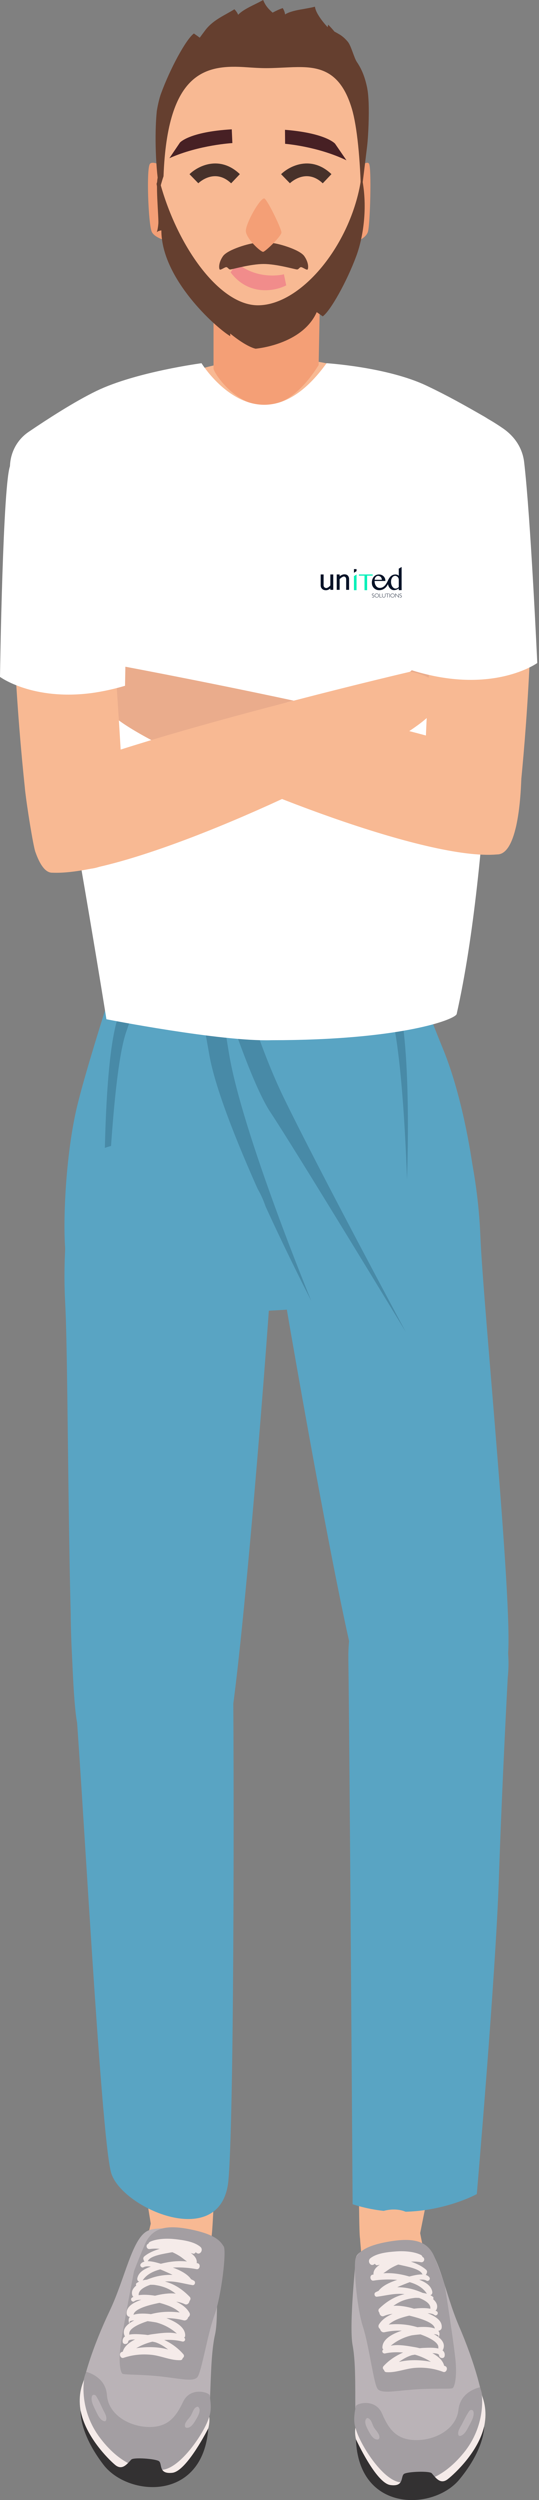<svg width="79" height="366" viewBox="0 0 79 366" fill="none" xmlns="http://www.w3.org/2000/svg">
<rect x="0" y="0" width="79" height="366" fill="#808080" stroke="none"/>
<g clip-path="url(#clip0_833_10198)">
<path d="M52.707 250.796C52.984 256.817 52.281 326.261 52.777 327.737C53.273 329.214 60.728 331.244 61.452 327.582C69.4 287.341 76.111 270.907 72.68 246.153C69.965 226.553 51.831 231.805 52.707 250.796Z" fill="#F8B993"/>
<path d="M74.423 245.535C74.423 245.535 73.587 260.951 73.112 275.168C72.637 289.387 69.884 321.205 69.884 321.205C69.884 321.205 61.475 325.872 51.683 322.691C51.683 322.691 51.243 256.211 51.057 242.841C50.871 229.472 61.669 227.596 66.126 228.972C70.583 230.35 75.307 237.22 74.423 245.535H74.423Z" fill="#59A4C3"/>
<path d="M61.6 327.028C61.6 327.028 64.164 340.344 66.996 346.597C69.172 351.402 69.355 354.586 67.217 355.963C61.8 359.455 57.266 360.473 55.4 360.032C52.291 359.298 53.13 353.978 53.228 351.332C53.398 346.753 52.932 344.134 53.063 342.05C53.551 334.239 52.795 328.67 52.776 327.736C52.679 323 61.239 321.436 61.6 327.028Z" fill="#F8B993"/>
<path d="M52.182 330.46C52.525 328.789 59.855 327.33 62.106 328.53C64.357 329.728 65.127 335.563 67.272 340.525C69.417 345.485 71.362 351.724 70.943 354.745C70.525 357.765 67.218 363.425 61.968 364.661C56.718 365.897 52.195 360.216 52.102 355.408C52.01 350.602 52.23 346.236 51.678 343.323C51.127 340.412 52.182 330.46 52.182 330.46V330.46Z" fill="#BAB3B7"/>
<path d="M70.361 349.487C70.361 349.487 67.491 350.006 67.193 352.778C66.895 355.551 63.903 357.233 61.003 357.223C58.104 357.211 56.977 355.616 55.996 353.339C55.014 351.062 52.197 351.832 52.137 352.29C52.077 352.748 51.697 354.25 52.103 355.41C52.51 356.569 53.454 361.263 55.825 362.983C58.197 364.705 66.846 365.233 69.234 358.647C71.621 352.061 70.519 350.113 70.361 349.487Z" fill="#A39EA2"/>
<path d="M70.616 350.635C70.616 350.635 71.282 355.07 67.924 359.14C64.564 363.21 61.351 363.697 58.69 363.408C56.029 363.12 52.632 357.646 52.103 355.41C52.103 355.41 51.656 356.969 53.201 359.6C54.746 362.231 54.967 364.252 57.46 364.617C59.953 364.98 64.837 365.639 67.512 361.936C70.188 358.232 72.148 354.57 70.616 350.635Z" fill="#F5EBE9"/>
<path d="M70.96 355.214C70.96 355.214 71.116 358.411 67.324 362.995C63.546 367.561 52.547 367.894 52.17 357.098C52.17 357.098 55.091 363.497 57.206 363.8C59.321 364.101 58.662 362.471 59.252 362.15C59.842 361.828 62.959 361.718 63.279 362.078C63.874 362.748 64.553 363.776 65.622 362.945C66.691 362.115 70.112 358.92 70.96 355.214H70.96Z" fill="#333132"/>
<path d="M53.712 354.061C53.762 354.01 53.844 353.977 53.915 353.999C54.419 354.158 54.548 354.876 54.772 355.298C55.016 355.76 55.662 356.304 55.611 356.845C55.596 357 55.507 357.127 55.339 357.137C54.682 357.174 54.237 356.3 53.974 355.803C53.738 355.358 53.28 354.501 53.712 354.061Z" fill="#BAB3B7"/>
<path d="M67.738 354.83C68.058 354.194 68.372 353.557 68.774 352.973C68.926 352.753 69.301 352.731 69.386 353.032C69.573 353.693 69.056 354.549 68.757 355.111C68.467 355.656 68.075 356.523 67.407 356.621C67.313 356.634 67.21 356.549 67.184 356.462C67.023 355.902 67.496 355.316 67.738 354.83H67.738Z" fill="#BAB3B7"/>
<path d="M65.19 334.547C65.19 334.547 66.6 343.498 66.786 345.802C66.973 348.107 66.62 349.479 66.319 349.627C66.017 349.775 63.305 349.596 60.439 349.833C57.572 350.07 55.963 350.408 55.37 349.752C54.776 349.096 54.132 343.539 53.183 340.585C52.233 337.631 51.738 331.082 52.183 330.46C52.628 329.838 53.222 328.822 56.92 328.176C60.617 327.529 62.764 328.026 63.756 330.598C64.748 333.171 65.19 334.547 65.19 334.547Z" fill="#A39EA2"/>
<path d="M54.742 333.874C55.654 333.728 56.936 333.648 58.218 333.767C57.146 334.118 56.048 334.619 55.488 335.368L55.485 335.376C55.337 335.443 55.186 335.504 55.045 335.584C54.751 335.749 54.898 336.276 55.246 336.233C56.63 336.06 57.886 335.679 59.3 335.854C57.876 336.165 56.636 336.952 55.591 337.959C55.398 338.144 55.449 338.397 55.598 338.56C55.623 338.89 55.915 339.213 56.277 339.057C56.699 338.874 57.12 338.782 57.54 338.74C56.738 339.076 56.008 339.554 55.555 340.272C55.38 340.55 55.497 340.811 55.706 340.962C55.761 341.241 56.01 341.506 56.369 341.428C57.206 341.244 58.047 341.171 58.889 341.201C57.473 341.668 56.02 342.471 56.049 343.699C56.052 343.812 56.114 343.893 56.191 343.956C56.169 343.979 56.139 343.992 56.118 344.015C55.901 344.267 56.141 344.6 56.445 344.535C57.291 344.352 58.192 344.322 59.09 344.404C57.998 344.867 56.994 345.543 56.216 346.392C56.031 346.595 56.117 346.844 56.296 346.959C56.308 347.117 56.425 347.263 56.618 347.277C58.023 347.384 59.434 346.745 60.854 346.647C62.264 346.551 63.631 346.737 64.952 347.234C65.432 347.416 65.732 346.6 65.27 346.4C65.216 346.376 65.153 346.357 65.097 346.333C64.927 345.57 64.216 344.952 63.373 344.495C63.928 344.507 64.341 344.592 64.352 344.814C64.375 345.27 65.109 345.373 65.174 344.896C65.226 344.52 65.093 344.262 64.857 344.082C64.888 344.052 64.916 344.013 64.938 343.963C65.377 342.967 64.516 342.22 63.585 341.701C64.047 341.742 64.343 341.845 64.253 342.054C64.227 342.115 64.314 342.147 64.337 342.087C64.476 341.707 64.418 341.424 64.236 341.214L64.246 341.215C64.455 341.231 64.703 341.02 64.731 340.818C64.889 339.709 63.741 339.065 62.672 338.649C63.097 338.662 63.466 338.73 63.675 338.906C63.76 338.976 63.879 338.994 63.975 338.933L64.019 338.906C64.183 338.803 64.225 338.536 64.066 338.405C63.997 338.349 63.916 338.303 63.835 338.257C63.908 338.203 63.971 338.135 64.004 338.045C64.212 337.488 63.942 337.001 63.488 336.593L63.524 336.473C63.547 336.398 63.517 336.293 63.454 336.244C63.337 336.151 63.21 336.074 63.077 336.005L63.181 335.955C63.356 335.872 63.389 335.642 63.356 335.478C63.174 334.581 62.325 334.084 61.445 333.745C61.858 333.694 62.234 333.712 62.503 333.875C62.786 334.045 63.129 333.674 62.941 333.406C62.811 333.219 62.618 333.104 62.391 333.039C62.442 332.999 62.486 332.943 62.514 332.867L62.581 332.683C62.628 332.553 62.56 332.378 62.462 332.291C61.851 331.745 61.059 331.374 60.237 331.1C60.708 331.07 61.189 331.089 61.69 331.179C62.19 331.271 62.369 330.578 61.92 330.406C61.891 330.283 61.81 330.172 61.66 330.099C60.639 329.596 59.167 329.516 58.046 329.6C56.862 329.687 55.235 329.842 54.287 330.598C53.769 331.01 54.313 331.893 54.844 331.478C54.878 331.452 54.926 331.434 54.961 331.409C55.015 331.552 55.164 331.666 55.335 331.619C55.449 331.589 55.55 331.574 55.659 331.55C55.123 331.903 54.709 332.352 54.738 332.941C54.738 332.958 54.754 332.967 54.757 332.983C54.701 332.995 54.65 332.995 54.594 333.007C54.105 333.11 54.252 333.952 54.742 333.874L54.742 333.874ZM60.316 344.805C60.363 344.79 60.55 344.755 60.816 344.713C61.651 344.949 62.441 345.308 63.156 345.763C61.64 345.462 59.944 345.419 58.468 345.78C59.027 345.388 59.608 345.028 60.316 344.805ZM60.289 341.899C60.381 341.877 60.951 341.801 61.632 341.744C62.797 342.164 64.353 342.899 64.246 343.699C64.241 343.739 64.246 343.778 64.252 343.815C63.543 343.64 62.606 343.709 62.103 343.723C61.907 343.729 61.711 343.751 61.515 343.772C61.268 343.706 61.034 343.654 60.828 343.62C59.89 343.469 58.41 343.163 57.273 343.406C58.14 342.672 59.178 342.174 60.289 341.899V341.899ZM59.745 339.057C59.81 339.041 59.901 339.019 59.987 338.999C60.098 339.027 60.21 339.054 60.322 339.083C61.098 339.285 63.64 339.923 63.727 340.888L63.727 340.889C62.994 340.605 61.85 340.632 61.181 340.696C59.809 340.281 58.407 340.164 56.978 340.306C57.699 339.629 58.88 339.271 59.745 339.057ZM60.792 336.401C60.882 336.391 61.126 336.395 61.416 336.404C62.319 336.755 63.135 337.269 63.078 337.952C63.077 337.968 63.082 337.978 63.082 337.993C62.349 337.845 61.451 337.887 60.674 337.982C59.702 337.7 58.655 337.496 57.659 337.563C58.124 337.244 58.61 336.954 59.164 336.759C59.684 336.576 60.245 336.465 60.792 336.401ZM58.574 334.681C58.928 334.546 59.469 334.307 60.051 334.101C61.131 334.415 62.058 334.951 62.57 335.807C62.373 335.748 62.169 335.701 61.957 335.674C61.642 335.534 61.349 335.423 61.133 335.345C60.248 335.023 59.236 334.842 58.228 334.839C58.343 334.785 58.457 334.727 58.574 334.681ZM56.181 332.799C56.578 332.547 56.956 332.234 57.338 332.018C57.678 331.825 58.02 331.661 58.365 331.524C58.459 331.544 58.545 331.554 58.643 331.577C59.377 331.761 61.517 332.101 61.877 332.889C61.894 332.926 61.923 332.943 61.946 332.971C61.287 332.939 60.501 333.147 59.997 333.275C58.663 332.884 57.465 332.72 56.181 332.799Z" fill="#F5EBE9"/>
<path d="M33.86 250.552C33.363 256.558 31.54 325.981 30.991 327.439C30.442 328.897 22.918 330.655 22.328 326.968C15.849 286.465 9.74 269.797 14.068 245.184C17.495 225.696 35.426 231.604 33.86 250.552V250.552Z" fill="#F8B993"/>
<path d="M22.199 325.104C22.199 325.104 19.152 338.317 16.094 344.464C13.745 349.185 13.447 352.361 15.533 353.815C20.819 357.502 25.313 358.684 27.195 358.311C30.328 357.69 29.684 352.344 29.681 349.695C29.678 345.114 30.239 342.513 30.184 340.425C29.98 332.602 30.938 327.064 30.991 326.132C31.26 321.403 22.763 319.529 22.199 325.104Z" fill="#F8B993"/>
<path d="M31.485 328.876C31.204 327.195 23.931 325.471 21.638 326.588C19.345 327.704 18.364 333.506 16.039 338.386C13.716 343.266 11.545 349.43 11.854 352.463C12.162 355.497 15.261 361.273 20.462 362.699C25.664 364.124 30.39 358.613 30.657 353.813C30.925 349.012 30.864 344.641 31.521 341.75C32.178 338.862 31.485 328.876 31.485 328.876V328.876Z" fill="#BAB3B7"/>
<path d="M12.628 347.229C12.628 347.229 15.477 347.853 15.674 350.634C15.87 353.415 18.8 355.206 21.698 355.3C24.596 355.394 25.78 353.841 26.843 351.601C27.907 349.362 30.694 350.233 30.737 350.694C30.78 351.154 31.105 352.669 30.657 353.813C30.209 354.957 29.095 359.612 26.663 361.246C24.23 362.879 15.567 363.094 13.421 356.424C11.275 349.754 12.447 347.849 12.628 347.229Z" fill="#A39EA2"/>
<path d="M12.33 348.367C12.33 348.367 11.503 352.777 14.712 356.966C17.92 361.155 21.114 361.758 23.784 361.566C26.453 361.374 30.047 356.028 30.657 353.812C30.657 353.812 31.047 355.388 29.407 357.961C27.767 360.534 27.473 362.547 24.968 362.819C22.464 363.092 17.559 363.572 15.02 359.774C12.481 355.976 10.655 352.245 12.33 348.367Z" fill="#F5EBE9"/>
<path d="M11.82 352.931C11.82 352.931 11.547 356.119 15.171 360.838C18.78 365.539 29.759 366.272 30.529 355.497C30.529 355.497 27.377 361.786 25.253 362.011C23.128 362.235 23.845 360.629 23.267 360.286C22.689 359.945 19.578 359.722 19.246 360.07C18.627 360.718 17.911 361.719 16.873 360.851C15.834 359.983 12.533 356.666 11.82 352.931Z" fill="#333132"/>
<path d="M29.096 352.406C29.048 352.354 28.968 352.317 28.895 352.338C28.387 352.478 28.232 353.19 27.992 353.604C27.732 354.056 27.066 354.576 27.098 355.12C27.107 355.275 27.191 355.404 27.359 355.421C28.014 355.483 28.49 354.624 28.771 354.138C29.023 353.701 29.512 352.862 29.096 352.406Z" fill="#BAB3B7"/>
<path d="M15.054 352.664C14.758 352.015 14.468 351.368 14.087 350.77C13.943 350.544 13.568 350.509 13.473 350.805C13.262 351.46 13.748 352.334 14.026 352.906C14.296 353.462 14.656 354.342 15.32 354.465C15.414 354.482 15.52 354.401 15.548 354.315C15.73 353.762 15.279 353.157 15.054 352.664Z" fill="#BAB3B7"/>
<path d="M19.644 332.489C19.644 332.489 17.909 341.381 17.639 343.678C17.368 345.974 17.672 347.359 17.968 347.517C18.263 347.675 20.98 347.596 23.836 347.936C26.692 348.278 28.288 348.674 28.905 348.04C29.521 347.406 30.367 341.877 31.423 338.959C32.479 336.04 33.213 329.515 32.791 328.876C32.368 328.238 31.812 327.201 28.14 326.421C24.468 325.641 22.305 326.059 21.22 328.594C20.136 331.128 19.644 332.489 19.644 332.489Z" fill="#A39EA2"/>
<path d="M28.981 331.336C28.925 331.322 28.874 331.319 28.819 331.306C28.823 331.291 28.838 331.281 28.84 331.264C28.89 330.676 28.493 330.213 27.97 329.84C28.078 329.869 28.178 329.887 28.291 329.922C28.46 329.975 28.613 329.866 28.672 329.724C28.707 329.75 28.754 329.771 28.786 329.798C29.302 330.231 29.878 329.369 29.375 328.938C28.455 328.15 26.835 327.935 25.655 327.804C24.538 327.68 23.064 327.708 22.025 328.172C21.873 328.24 21.788 328.348 21.754 328.469C21.299 328.626 21.453 329.324 21.956 329.251C22.46 329.179 22.942 329.176 23.411 329.225C22.579 329.467 21.774 329.81 21.144 330.333C21.042 330.418 20.968 330.59 21.011 330.721L21.071 330.907C21.096 330.984 21.139 331.041 21.188 331.084C20.958 331.142 20.761 331.247 20.625 331.43C20.428 331.692 20.757 332.074 21.046 331.915C21.321 331.763 21.697 331.757 22.108 331.823C21.215 332.13 20.349 332.596 20.135 333.486C20.096 333.649 20.12 333.879 20.293 333.969L20.395 334.023C20.259 334.087 20.128 334.159 20.009 334.247C19.944 334.295 19.911 334.398 19.931 334.474L19.963 334.597C19.493 334.987 19.207 335.464 19.393 336.029C19.423 336.119 19.484 336.188 19.555 336.247C19.473 336.29 19.39 336.331 19.319 336.386C19.155 336.511 19.187 336.777 19.348 336.887L19.39 336.916C19.485 336.981 19.604 336.967 19.691 336.899C19.906 336.732 20.277 336.677 20.703 336.68C19.619 337.056 18.448 337.659 18.566 338.773C18.587 338.975 18.827 339.195 19.036 339.186H19.047C18.857 339.39 18.789 339.67 18.914 340.055C18.934 340.116 19.023 340.088 18.999 340.025C18.917 339.812 19.217 339.721 19.679 339.696C18.73 340.181 17.843 340.897 18.245 341.908C18.265 341.958 18.292 341.998 18.322 342.03C18.08 342.2 17.938 342.453 17.976 342.833C18.023 343.312 18.76 343.235 18.799 342.779C18.819 342.558 19.234 342.489 19.79 342.496C18.93 342.922 18.198 343.514 18 344.27C17.943 344.291 17.88 344.309 17.824 344.33C17.356 344.514 17.626 345.34 18.112 345.177C19.451 344.728 20.824 344.591 22.229 344.74C23.645 344.888 25.031 345.578 26.439 345.522C26.633 345.514 26.754 345.374 26.773 345.217C26.956 345.109 27.051 344.862 26.873 344.652C26.127 343.776 25.147 343.064 24.073 342.562C24.974 342.512 25.873 342.575 26.712 342.787C27.014 342.864 27.265 342.541 27.057 342.281C27.037 342.256 27.008 342.242 26.986 342.219C27.066 342.159 27.131 342.08 27.138 341.967C27.212 340.741 25.789 339.885 24.391 339.369C25.233 339.369 26.071 339.472 26.9 339.686C27.257 339.777 27.515 339.522 27.58 339.245C27.794 339.1 27.921 338.845 27.756 338.562C27.329 337.827 26.617 337.323 25.828 336.959C26.247 337.015 26.664 337.123 27.079 337.32C27.435 337.489 27.739 337.177 27.775 336.849C27.93 336.691 27.99 336.44 27.804 336.248C26.797 335.203 25.586 334.372 24.175 334.009C25.594 333.886 26.835 334.312 28.212 334.535C28.558 334.592 28.724 334.07 28.436 333.894C28.299 333.809 28.15 333.742 28.005 333.672L28.001 333.663C27.469 332.893 26.39 332.352 25.332 331.962C26.617 331.892 27.896 332.017 28.802 332.197C29.288 332.292 29.466 331.455 28.981 331.336V331.336ZM24.645 343.958C23.183 343.545 21.486 343.527 19.961 343.772C20.691 343.343 21.494 343.013 22.337 342.808C22.601 342.859 22.788 342.901 22.833 342.918C23.533 343.165 24.101 343.546 24.645 343.958ZM25.925 341.63C24.798 341.345 23.308 341.598 22.366 341.715C22.158 341.741 21.922 341.784 21.674 341.84C21.478 341.813 21.283 341.783 21.088 341.771C20.585 341.739 19.651 341.636 18.936 341.784C18.944 341.748 18.95 341.71 18.946 341.67C18.869 340.866 20.451 340.188 21.63 339.81C22.308 339.892 22.876 339.988 22.966 340.014C24.066 340.329 25.086 340.865 25.925 341.63ZM26.333 338.542C24.91 338.349 23.505 338.415 22.119 338.781C21.452 338.692 20.309 338.623 19.567 338.88L19.567 338.879C19.69 337.917 22.252 337.372 23.036 337.199C23.149 337.174 23.261 337.15 23.374 337.127C23.459 337.15 23.549 337.175 23.613 337.193C24.47 337.44 25.637 337.84 26.333 338.542ZM24.277 334.919C24.825 335.134 25.299 335.441 25.752 335.778C24.759 335.673 23.706 335.84 22.724 336.085C21.951 335.962 21.055 335.888 20.317 336.009C20.318 335.995 20.323 335.984 20.323 335.969C20.291 335.283 21.124 334.8 22.039 334.482C22.33 334.483 22.574 334.488 22.663 334.503C23.208 334.586 23.764 334.717 24.277 334.919ZM25.283 333.034C24.275 333 23.257 333.145 22.361 333.433C22.142 333.504 21.846 333.606 21.526 333.732C21.313 333.753 21.108 333.792 20.908 333.844C21.451 333.007 22.397 332.505 23.488 332.23C24.062 332.458 24.594 332.715 24.943 332.863C25.058 332.913 25.17 332.977 25.283 333.034ZM23.572 331.407C23.072 331.261 22.294 331.024 21.636 331.032C21.659 331.005 21.689 330.989 21.706 330.953C22.095 330.178 24.246 329.916 24.987 329.759C25.085 329.74 25.172 329.733 25.267 329.716C25.606 329.865 25.942 330.042 26.275 330.247C26.649 330.477 27.015 330.804 27.402 331.07C26.122 330.944 24.918 331.065 23.572 331.407V331.407Z" fill="#F5EBE9"/>
<path d="M10.719 226.275C10.719 226.275 9.811 235.216 10.891 246.957C11.971 258.698 14.751 312.876 16.294 318.104C17.837 323.33 32.541 329.72 33.48 319.172C34.419 308.625 34.318 248.465 34.082 239.052C33.846 229.64 30.719 222.306 24.564 220.464C18.409 218.62 11.055 219.565 10.719 226.275Z" fill="#59A4C3"/>
<path d="M67.477 163.118C67.477 163.118 70 170.747 70.409 180.999C70.817 191.251 75.519 238.332 74.343 243.006C73.166 247.679 55.341 254.712 52.533 245.698C49.725 236.685 40.687 184.714 39.555 176.559C38.422 168.406 41.303 161.749 48.891 159.524C56.48 157.298 66.026 157.357 67.477 163.118V163.118Z" fill="#59A4C3"/>
<path d="M24.211 127.348C21.418 137.729 14.486 156.136 13.316 161.873C12.146 167.61 11.812 175.155 16.191 180.471C17.727 182.338 18.831 188.161 39.71 188.161C51.582 188.161 56.955 186.382 62.445 178.806C63.451 177.418 69.456 169.309 66.759 160.542C64.134 152.008 57.303 133.248 55.859 127.473C52.354 113.467 28.316 112.089 24.211 127.348Z" fill="#F8B993"/>
<path d="M31.934 53.361C24.971 54.81 12.173 60.55 6.471 65.044C6.199 65.258 8.163 85.918 12.747 99.671C18.909 118.157 20.87 127.821 22.735 130.342C31.99 142.857 54.177 145.878 57.843 129.642C60.458 118.064 65.546 99.811 65.546 99.811L71.543 64.425C66.104 60.601 57.1 55.508 48.177 53.272C45.074 52.495 38.553 51.984 31.934 53.361Z" fill="#F8B993"/>
<path d="M20.099 133.383C20.099 133.383 12.627 155.748 11.08 162.924C9.532 170.098 9.196 179.663 9.617 183.491C10.039 187.318 20.387 192.452 34.97 192.051C61 191.335 69.198 186.456 69.958 183.012C70.719 179.568 69.082 163.645 64.888 153.452C60.694 143.258 58.042 134.293 58.042 134.293L20.099 133.383V133.383Z" fill="#59A4C3"/>
<path d="M17.245 149.078C14.524 157.631 15.431 186.198 15.431 186.198C15.431 186.198 16.063 158.279 18.468 151.152C20.874 144.024 24.663 135.083 24.663 135.083L22.436 134.563C22.436 134.563 19.967 140.525 17.245 149.078V149.078Z" fill="#488AA7"/>
<path d="M57.97 145.272C55.448 138.963 53.16 134.563 53.16 134.563L51.097 134.946C51.097 134.946 54.608 141.544 56.837 146.802C59.066 152.061 59.651 172.659 59.651 172.659C59.651 172.659 60.492 151.584 57.97 145.272Z" fill="#488AA7"/>
<path d="M59.473 194.991C59.473 194.991 46.847 171.517 41.59 160.703C36.333 149.889 32.845 134.796 32.845 134.796L30.937 136.001C30.761 134.543 30.673 133.727 30.673 133.727L26.445 134.177C26.445 134.177 28.809 143.636 30.673 154.392C32.536 165.149 45.626 190.453 45.626 190.453C45.626 190.453 35.517 165.964 33.573 154.282C32.893 150.192 32.333 146.448 31.893 143.307C33.988 149.806 37.258 159.254 39.636 162.834C43.409 168.513 59.473 194.991 59.473 194.991Z" fill="#488AA7"/>
<path d="M20.419 126.79L18.467 135.797C18.467 135.797 28.041 137.87 40.657 138.453C53.272 139.036 64.05 135.148 64.05 135.148L61.501 125.493C61.501 125.493 36.748 128.798 20.419 126.79Z" fill="#FEF5F2"/>
<path d="M31.297 43.492V53.956C31.297 54.865 38.825 65.934 46.702 53.45L46.91 42.752L31.297 43.492Z" fill="#F49F76"/>
<path d="M52.119 24.949C52.119 24.949 53.721 23.342 54.094 23.975C54.467 24.607 54.257 32.73 53.933 33.899C53.608 35.067 51.684 35.565 51.684 35.565C51.684 35.565 52.253 30.673 52.119 24.949Z" fill="#F49F76"/>
<path d="M24.947 24.949C24.947 24.949 22.545 23.342 21.984 23.975C21.425 24.607 21.74 32.73 22.227 33.899C22.713 35.067 25.6 35.565 25.6 35.565C25.6 35.565 24.746 30.673 24.947 24.949Z" fill="#F49F76"/>
<path d="M43.397 8.793L32.789 8.678C27.918 8.626 23.855 12.388 23.534 17.248C23.279 21.117 23.047 26.306 23.083 27.161C23.16 28.974 25.072 36.231 28.86 40.784C32.158 44.748 31.469 48.609 38.642 48.609C45.815 48.609 44.496 44.89 47.119 41.436C51.264 35.978 52.999 27.799 52.942 24.667C52.915 23.154 52.689 19.411 52.418 16.963C51.908 12.35 48.037 8.843 43.397 8.793V8.793Z" fill="#F8B993"/>
<path d="M47.304 26.837C44.892 24.543 42.588 26.735 42.491 26.829L41.198 25.502C42.462 24.273 45.631 22.688 48.58 25.494L47.304 26.837Z" fill="#47312A"/>
<path d="M33.878 26.837C31.466 24.543 29.162 26.735 29.066 26.829L27.774 25.502C29.037 24.273 32.205 22.688 35.155 25.494L33.878 26.837Z" fill="#47312A"/>
<path d="M41.77 19.004L41.787 21.055C41.787 21.055 46.512 21.414 50.783 23.471L49.107 21.033C49.107 21.033 47.788 19.484 41.77 19.004Z" fill="#472024"/>
<path d="M26.378 20.867L24.826 23.161C29.161 21.216 34.058 20.948 34.058 20.948L33.969 18.933C27.737 19.295 26.378 20.867 26.378 20.867Z" fill="#472024"/>
<path d="M34.737 38.522C37.8 41.063 41.484 40.214 41.613 40.147L41.95 41.776C40.274 42.644 36.413 43.364 33.798 39.867L34.737 38.522Z" fill="#F18C8B"/>
<path d="M37.523 35.565C38.163 35.565 38.535 35.923 38.642 36.101C38.748 35.923 39.121 35.565 39.76 35.565C40.559 35.565 43.914 36.503 44.606 37.508C45.298 38.513 45.192 39.317 45.085 39.451C44.979 39.585 44.446 39.183 44.18 39.116C43.914 39.049 43.807 39.451 43.541 39.451C43.275 39.451 40.571 38.647 38.642 38.647C36.712 38.647 34.009 39.451 33.743 39.451C33.476 39.451 33.37 39.049 33.104 39.116C32.837 39.183 32.305 39.585 32.198 39.451C32.092 39.317 31.985 38.513 32.678 37.508C33.37 36.503 36.725 35.565 37.523 35.565Z" fill="#653F30"/>
<path d="M38.708 29.045C38.026 29.121 36.052 32.666 36.033 33.776C36.015 34.886 38.239 36.929 38.578 36.869C38.917 36.809 41.241 34.587 41.25 34.032C41.259 33.477 39.089 29.003 38.708 29.045Z" fill="#F49F76"/>
<path d="M29.534 53.173C29.534 53.173 37.99 66.867 47.866 53.173C47.866 53.173 56.76 53.727 62.532 56.468C65.606 57.927 68.078 59.323 71 61C73.381 62.366 76.104 65.924 75.665 68.633C71.707 93.039 72.097 125.401 66.932 148.449C66.758 149.224 58.865 152.282 39.8 152.282C32.392 152.514 15.601 149.216 15.601 149.216C11.707 125.041 6.16 94.375 1.57 69.625C1.111 67.155 2.109 64.643 4.188 63.232C6.959 61.351 10.937 58.782 14.135 57.234C19.887 54.451 29.534 53.173 29.534 53.173Z" fill="white"/>
<path d="M52.224 37.475C53.334 34.471 53.914 29.951 52.989 25.784C51.684 35.566 44.236 44.695 37.798 44.695C32.004 44.695 25.6 35.566 23.209 25.784C22.728 26.34 23.282 31.84 23.209 32.731C23.12 33.823 22.916 34.072 23.02 33.967C23.172 33.815 23.504 33.745 23.651 33.729C23.651 40.783 31.535 47.884 33.743 49.215V48.834C36.215 50.85 37.461 51.049 37.461 51.049C37.461 51.049 44.284 50.496 46.421 45.697L47.304 46.315C48.439 45.507 50.836 41.23 52.224 37.475Z" fill="#653F2F"/>
<path d="M10.796 172.789C10.796 172.789 9 180.573 9.558 190.819C10.116 201.066 9.862 248.324 11.475 252.898C13.087 257.472 31.514 263.211 33.464 254.028C35.414 244.845 39.529 192.404 39.89 184.196C40.251 175.99 36.753 169.56 28.981 167.884C21.209 166.206 11.7 166.945 10.796 172.789Z" fill="#59A4C3"/>
<path d="M23.299 25.811C23.26 26.658 23.247 27.545 23.247 28.484C23.142 28.002 23.038 27.48 22.947 26.919C23.051 26.554 23.169 26.176 23.299 25.811Z" fill="#653F2F"/>
<path d="M54.033 15.098C54.096 16.793 54.003 19.791 53.8 21.474C53.497 23.983 52.993 28.117 52.913 28.523C52.811 23.411 52.338 18.481 51.57 15.912C50.304 11.686 48.232 10.316 45.712 9.938C45.686 9.938 45.661 9.938 45.622 9.925C44.778 9.808 43.883 9.808 42.949 9.834L42.028 9.873C41.056 9.912 40.046 9.977 39.01 9.977C38.076 9.977 37.117 9.912 36.157 9.847C30.26 9.43 24.543 10.329 23.967 25.811C23.839 26.176 23.724 26.554 23.622 26.919C23.584 27.076 23.532 27.219 23.507 27.376C23.456 27.519 23.417 27.676 23.379 27.832C22.829 24.963 22.624 19.785 22.982 16.251C22.982 16.225 22.995 16.198 22.995 16.172C23.162 15.194 23.366 14.36 23.584 13.746C24.952 9.99 27.293 5.713 28.419 4.904L28.956 5.282L29.276 5.517C29.506 5.204 29.813 4.786 30.158 4.33C31.322 2.856 33.023 2.204 34.354 1.356C34.469 1.474 34.763 1.787 34.904 2.165C35.697 1.317 37.385 0.665 38.306 0.143C38.408 0.104 38.485 0.052 38.562 0L38.639 0.157C38.933 0.835 39.278 1.252 39.956 1.852C40.48 1.565 40.992 1.33 41.44 1.187C41.529 1.317 41.734 1.695 41.785 2.113C42.399 1.709 43.461 1.487 44.433 1.33C45.123 1.2 45.763 1.096 46.16 0.978C46.211 1.369 46.403 1.813 46.684 2.256C47.029 2.83 47.516 3.43 48.014 3.978L48.104 3.613C48.373 3.887 48.692 4.226 49.025 4.63C49.255 4.747 49.485 4.878 49.703 5.008C50.163 5.269 50.585 5.647 50.969 6.104C51.455 6.665 51.903 8.491 52.299 9.064C52.952 10.03 53.463 11.138 53.822 12.899C53.822 12.938 53.834 12.964 53.834 12.99C53.945 13.547 54.004 14.318 54.033 15.098L54.033 15.098Z" fill="#653F2F"/>
<path d="M59.853 98.593C58.369 100.305 60.319 103.408 64.313 100.765C65.427 100.028 69.432 95.26 70.03 94.591C70.627 93.922 71.348 87.526 71.299 87.022C71.25 86.518 70.307 86.431 70.141 86.57C69.832 86.828 68.104 92.318 67.626 93.362C67.413 93.827 61.05 97.212 59.853 98.593H59.853Z" fill="#EAAC8C"/>
<path d="M75.671 120.801C75.41 122.936 67.546 126.912 62.616 122.134C62.068 121.603 62.107 116.2 62.355 109.641C62.407 107.931 62.485 106.149 62.577 104.344C62.994 95.579 63.568 86.496 63.516 84.655C63.191 73.142 67.936 65.978 71.981 63.908C74.763 62.484 76.183 64.526 76.428 68.16C76.921 75.409 78.041 81.653 77.909 88.439C77.579 105.484 75.858 119.274 75.671 120.801L75.671 120.801Z" fill="#F8B993"/>
<path d="M73.722 62.713C75.435 63.892 76.582 65.602 76.823 67.668C77.778 75.845 78.745 97.064 78.745 97.064C78.745 97.064 72.167 101.807 60.403 98.138C60.403 98.138 58.767 71.881 60.539 66.994C62.185 62.452 63.329 55.561 73.722 62.713Z" fill="white"/>
<path d="M76.428 112.644C76.428 112.644 76.516 125.142 72.854 125.087C62.72 126 35.462 115.37 22.706 108.627C19.668 107.023 17.464 105.641 16.498 104.688C16.159 104.349 15.885 104.036 15.664 103.736C14.986 102.85 14.738 102.093 14.79 101.454C15.025 101.415 15.273 101.389 15.52 101.337C16.798 101.128 18.168 100.828 19.629 100.398C19.629 100.398 19.642 99.628 19.668 98.337C22.146 98.806 32.006 100.658 42.896 103.019C56.708 106.019 72.189 109.827 76.428 112.644L76.428 112.644Z" fill="#F8B993"/>
<path d="M63.007 104.662C58.912 109.123 30.48 123.274 14.503 126.912C14.099 127.004 13.707 127.095 13.316 127.173C13.277 127.173 13.238 127.186 13.199 127.199C11.073 127.617 9.208 127.825 7.708 127.76C6.626 127.812 5.817 126.508 5.191 124.734C4.878 123.835 3.939 118.109 3.652 115.422C5.895 113.818 11.19 111.81 17.685 109.736C18.859 109.358 20.059 108.992 21.298 108.614C21.598 108.523 21.885 108.432 22.185 108.34C28.406 106.462 35.279 104.597 41.422 102.993C41.97 102.85 42.518 102.706 43.053 102.576C52.626 100.085 60.125 98.337 60.125 98.337C60.125 98.337 67.794 99.445 63.007 104.662L63.007 104.662Z" fill="#F8B993"/>
<path d="M43.053 102.575C42.518 102.705 41.97 102.849 41.422 102.992C35.279 104.596 28.406 106.461 22.185 108.339C19.42 106.866 17.412 105.587 16.499 104.688C16.159 104.348 15.886 104.035 15.664 103.735C15.612 102.927 15.572 102.131 15.52 101.336C15.442 99.992 15.364 98.649 15.286 97.345C15.729 97.227 16.016 97.162 16.016 97.162C16.016 97.162 28.628 99.484 43.053 102.575Z" fill="#EAAC8C"/>
<path d="M17.751 124.969C16.76 125.948 15.651 126.574 14.503 126.913C14.112 127.043 13.721 127.134 13.316 127.174C13.277 127.174 13.238 127.187 13.199 127.2C9.847 127.669 6.456 126.143 5.191 124.735C4.878 123.835 3.939 118.109 3.652 115.423C2.583 105.302 1.174 87.564 2.126 70.127C2.609 61.18 16.59 68.079 16.316 87.499C16.29 89.521 17.138 100.254 17.686 109.736C18.129 117.47 18.364 124.357 17.751 124.969L17.751 124.969Z" fill="#F8B993"/>
<path d="M18.363 98.337C18.337 99.628 18.324 100.398 18.324 100.398C16.59 100.906 14.973 101.246 13.486 101.454C4.747 102.615 0 99.094 0 99.094C0 99.094 0.417 69.918 1.539 68.079C3.756 64.453 15.52 65.771 17.229 70.688C18.637 74.731 18.468 92.285 18.363 98.337Z" fill="white"/>
<path d="M58.446 83.249V84.295C58.399 84.239 58.298 84.152 58.116 84.116C58.114 84.116 58.112 84.115 58.11 84.115C58.063 84.104 58.013 84.099 57.96 84.099C57.933 84.099 57.907 84.1 57.88 84.103H57.879C57.413 84.131 57.1 84.456 56.866 84.961C56.648 85.433 56.352 85.987 55.791 86.061C55.789 86.061 55.786 86.061 55.783 86.062C55.747 86.066 55.71 86.068 55.671 86.069C55.63 86.069 55.597 86.067 55.577 86.064C55.574 86.064 55.572 86.064 55.569 86.064C55.492 86.054 55.419 86.03 55.351 85.992C55.259 85.941 55.18 85.871 55.114 85.781C55.048 85.691 54.996 85.584 54.959 85.459C54.922 85.335 54.904 85.2 54.904 85.055H56.489C56.489 84.934 56.466 84.775 56.42 84.664C56.374 84.554 56.309 84.457 56.226 84.373C56.143 84.289 56.043 84.222 55.927 84.172C55.811 84.123 55.683 84.098 55.543 84.098C55.386 84.098 55.243 84.128 55.115 84.189C54.986 84.249 54.876 84.333 54.785 84.441C54.694 84.548 54.623 84.676 54.573 84.824C54.523 84.971 54.498 85.132 54.498 85.306C54.498 85.451 54.525 85.63 54.58 85.758C54.635 85.885 54.709 85.996 54.804 86.09C54.898 86.185 55.008 86.26 55.134 86.315C55.26 86.37 55.395 86.398 55.539 86.398C55.539 86.398 56.392 86.501 56.862 85.519C56.873 85.588 56.89 85.654 56.913 85.719C56.96 85.852 57.024 85.969 57.105 86.069C57.186 86.17 57.281 86.25 57.39 86.309C57.499 86.368 57.616 86.397 57.741 86.397C57.801 86.397 57.862 86.392 57.924 86.379C57.987 86.367 58.049 86.35 58.111 86.328C58.172 86.305 58.231 86.279 58.288 86.247C58.344 86.216 58.397 86.179 58.446 86.139V86.397H58.865V83L58.446 83.249H58.446ZM54.96 84.65C54.99 84.58 55.028 84.519 55.073 84.468C55.119 84.417 55.171 84.377 55.23 84.347C55.288 84.318 55.349 84.303 55.413 84.303C55.489 84.303 55.561 84.318 55.628 84.347C55.694 84.377 55.752 84.417 55.802 84.469C55.851 84.521 55.89 84.582 55.918 84.653C55.947 84.723 55.961 84.799 55.961 84.882L54.906 84.88C54.913 84.798 54.931 84.721 54.96 84.651V84.65ZM58.446 85.942C58.42 85.972 58.389 86 58.353 86.027C58.318 86.053 58.28 86.077 58.24 86.097C58.2 86.118 58.157 86.133 58.113 86.145C58.069 86.158 58.024 86.164 57.979 86.164C57.887 86.164 57.8 86.138 57.719 86.086C57.638 86.034 57.567 85.964 57.507 85.874C57.446 85.785 57.398 85.68 57.363 85.56C57.328 85.44 57.311 85.311 57.311 85.173C57.311 85.046 57.327 84.928 57.358 84.822C57.39 84.715 57.433 84.623 57.488 84.547C57.543 84.47 57.607 84.41 57.68 84.367C57.734 84.335 57.791 84.316 57.851 84.307C57.854 84.307 57.857 84.306 57.861 84.306C57.867 84.305 57.873 84.305 57.879 84.305C57.892 84.304 57.904 84.302 57.916 84.302C57.981 84.302 58.045 84.316 58.108 84.344C58.172 84.371 58.228 84.41 58.278 84.46C58.328 84.51 58.369 84.57 58.4 84.64C58.416 84.677 58.428 84.717 58.436 84.758C58.443 84.795 58.447 84.833 58.447 84.873V85.942H58.446Z" fill="#071227"/>
<path d="M48.417 85.711C48.322 85.824 48.114 86.024 47.901 86.08C47.821 86.091 47.753 86.086 47.697 86.069C47.649 86.049 47.606 86.025 47.569 85.994C47.527 85.96 47.495 85.92 47.471 85.874C47.444 85.821 47.436 85.779 47.436 85.777C47.432 85.756 47.43 85.735 47.43 85.713V84.099H47V85.713C47 85.807 47.018 85.896 47.053 85.979C47.089 86.062 47.138 86.134 47.2 86.196C47.213 86.21 47.228 86.222 47.243 86.235C47.243 86.235 47.255 86.246 47.276 86.261C47.276 86.261 47.484 86.45 47.872 86.403C47.874 86.403 47.875 86.403 47.877 86.403C47.886 86.402 47.894 86.4 47.902 86.399C47.919 86.396 47.936 86.393 47.952 86.389C48.13 86.349 48.291 86.248 48.418 86.145V86.35H48.847V84.099H48.418V85.711H48.417Z" fill="#071227"/>
<path d="M51.122 84.507C51.093 84.425 51.054 84.354 51.005 84.294C50.987 84.271 50.967 84.251 50.946 84.232C50.944 84.23 50.943 84.229 50.942 84.228C50.909 84.195 50.869 84.169 50.827 84.149C50.794 84.133 50.761 84.12 50.726 84.112C50.584 84.073 50.448 84.079 50.448 84.079C50.336 84.084 50.201 84.117 50.04 84.197C49.964 84.235 49.876 84.294 49.781 84.367V84.099H49.351V86.35H49.781V84.771C49.935 84.637 50.075 84.529 50.179 84.477C50.272 84.431 50.308 84.4 50.407 84.399C50.499 84.403 50.577 84.439 50.637 84.51C50.702 84.585 50.734 84.696 50.734 84.841V86.35H51.166V84.767C51.166 84.675 51.151 84.588 51.123 84.507H51.122Z" fill="#071227"/>
<path d="M58.728 86.89C58.683 86.89 58.644 86.905 58.612 86.934C58.58 86.963 58.564 86.999 58.564 87.041C58.564 87.071 58.57 87.096 58.583 87.115C58.597 87.134 58.612 87.149 58.631 87.159C58.65 87.169 58.682 87.183 58.726 87.2C58.77 87.217 58.799 87.235 58.814 87.255C58.828 87.274 58.835 87.296 58.835 87.32C58.835 87.352 58.824 87.379 58.8 87.401C58.777 87.423 58.749 87.433 58.715 87.433C58.674 87.433 58.626 87.413 58.571 87.373V87.425C58.621 87.458 58.67 87.474 58.717 87.474C58.764 87.474 58.803 87.459 58.834 87.429C58.867 87.399 58.883 87.362 58.883 87.318C58.883 87.285 58.876 87.258 58.862 87.238C58.848 87.217 58.831 87.201 58.811 87.191C58.791 87.179 58.76 87.166 58.716 87.15C58.673 87.133 58.645 87.116 58.631 87.098C58.617 87.081 58.611 87.061 58.611 87.039C58.611 87.008 58.622 86.982 58.645 86.961C58.668 86.94 58.697 86.93 58.731 86.93C58.765 86.93 58.809 86.945 58.859 86.974V86.925C58.815 86.901 58.772 86.89 58.727 86.89H58.728ZM58.415 86.897V87.396L57.983 86.897H57.945V87.468H57.989V86.969L58.423 87.468H58.459V86.897H58.415H58.415ZM57.356 87.361C57.306 87.312 57.282 87.253 57.282 87.183C57.282 87.112 57.306 87.052 57.356 87.003C57.405 86.955 57.465 86.931 57.537 86.931C57.608 86.931 57.667 86.955 57.716 87.003C57.765 87.052 57.79 87.112 57.79 87.183C57.79 87.254 57.765 87.312 57.716 87.361C57.667 87.41 57.608 87.434 57.537 87.434C57.466 87.434 57.405 87.41 57.356 87.361ZM57.321 86.975C57.263 87.032 57.234 87.101 57.234 87.183C57.234 87.264 57.263 87.333 57.321 87.39C57.38 87.446 57.451 87.475 57.535 87.475C57.619 87.475 57.691 87.446 57.749 87.39C57.808 87.333 57.837 87.264 57.837 87.183C57.837 87.102 57.808 87.032 57.749 86.975C57.691 86.918 57.62 86.89 57.535 86.89C57.45 86.89 57.38 86.918 57.321 86.975ZM57.083 87.468H57.127V86.897H57.083V87.468ZM56.541 86.897V86.934H56.755V87.467H56.8V86.934H57.014V86.897H56.541H56.541ZM56.441 87.21C56.441 87.282 56.423 87.337 56.387 87.376C56.351 87.415 56.304 87.434 56.246 87.434C56.189 87.434 56.143 87.415 56.107 87.377C56.071 87.338 56.053 87.285 56.053 87.217V86.897H56.008V87.219C56.008 87.298 56.03 87.361 56.075 87.407C56.119 87.452 56.176 87.475 56.247 87.475C56.317 87.475 56.375 87.452 56.419 87.406C56.464 87.36 56.486 87.294 56.486 87.209V86.897H56.441V87.211L56.441 87.21ZM55.628 86.897V87.468H55.954V87.431H55.672V86.897H55.628V86.897ZM55.038 87.361C54.989 87.312 54.964 87.253 54.964 87.183C54.964 87.112 54.989 87.052 55.038 87.003C55.088 86.955 55.148 86.931 55.219 86.931C55.291 86.931 55.35 86.955 55.399 87.003C55.448 87.052 55.472 87.112 55.472 87.183C55.472 87.254 55.448 87.312 55.399 87.361C55.35 87.41 55.29 87.434 55.219 87.434C55.148 87.434 55.088 87.41 55.038 87.361ZM55.004 86.975C54.946 87.032 54.916 87.101 54.916 87.183C54.916 87.264 54.946 87.333 55.004 87.39C55.062 87.446 55.133 87.475 55.217 87.475C55.301 87.475 55.373 87.446 55.432 87.39C55.491 87.333 55.52 87.264 55.52 87.183C55.52 87.102 55.49 87.032 55.432 86.975C55.373 86.918 55.302 86.89 55.217 86.89C55.133 86.89 55.062 86.918 55.004 86.975ZM54.684 86.89C54.639 86.89 54.6 86.905 54.568 86.934C54.536 86.964 54.52 86.999 54.52 87.041C54.52 87.072 54.527 87.096 54.54 87.115C54.553 87.135 54.569 87.149 54.588 87.159C54.607 87.17 54.638 87.183 54.682 87.2C54.726 87.217 54.755 87.235 54.77 87.255C54.785 87.274 54.792 87.296 54.792 87.32C54.792 87.352 54.78 87.379 54.757 87.401C54.734 87.423 54.705 87.434 54.671 87.434C54.631 87.434 54.583 87.414 54.528 87.373V87.425C54.578 87.458 54.626 87.475 54.674 87.475C54.721 87.475 54.759 87.46 54.791 87.43C54.823 87.399 54.839 87.362 54.839 87.318C54.839 87.285 54.832 87.259 54.818 87.238C54.804 87.217 54.787 87.201 54.767 87.191C54.747 87.18 54.716 87.166 54.672 87.15C54.629 87.134 54.601 87.116 54.587 87.099C54.574 87.081 54.566 87.061 54.566 87.039C54.566 87.009 54.578 86.983 54.601 86.962C54.624 86.941 54.652 86.931 54.687 86.931C54.721 86.931 54.765 86.945 54.815 86.974V86.926C54.771 86.902 54.727 86.89 54.683 86.89" fill="#071227"/>
<path d="M54.623 84.098V84.272H53.806V86.401H53.426V84.272H52.606V84.098H54.623Z" fill="#01F0B8"/>
<path d="M51.878 84.347V86.4H52.258V84.099L51.878 84.347Z" fill="#01F0B8"/>
<path d="M51.879 83.312V83.857L52.258 83.609V83.312H51.879Z" fill="#071227"/>
</g>
<defs>
<clipPath id="clip0_833_10198">
<rect width="78.745" height="366" fill="white"/>
</clipPath>
</defs>
</svg>
